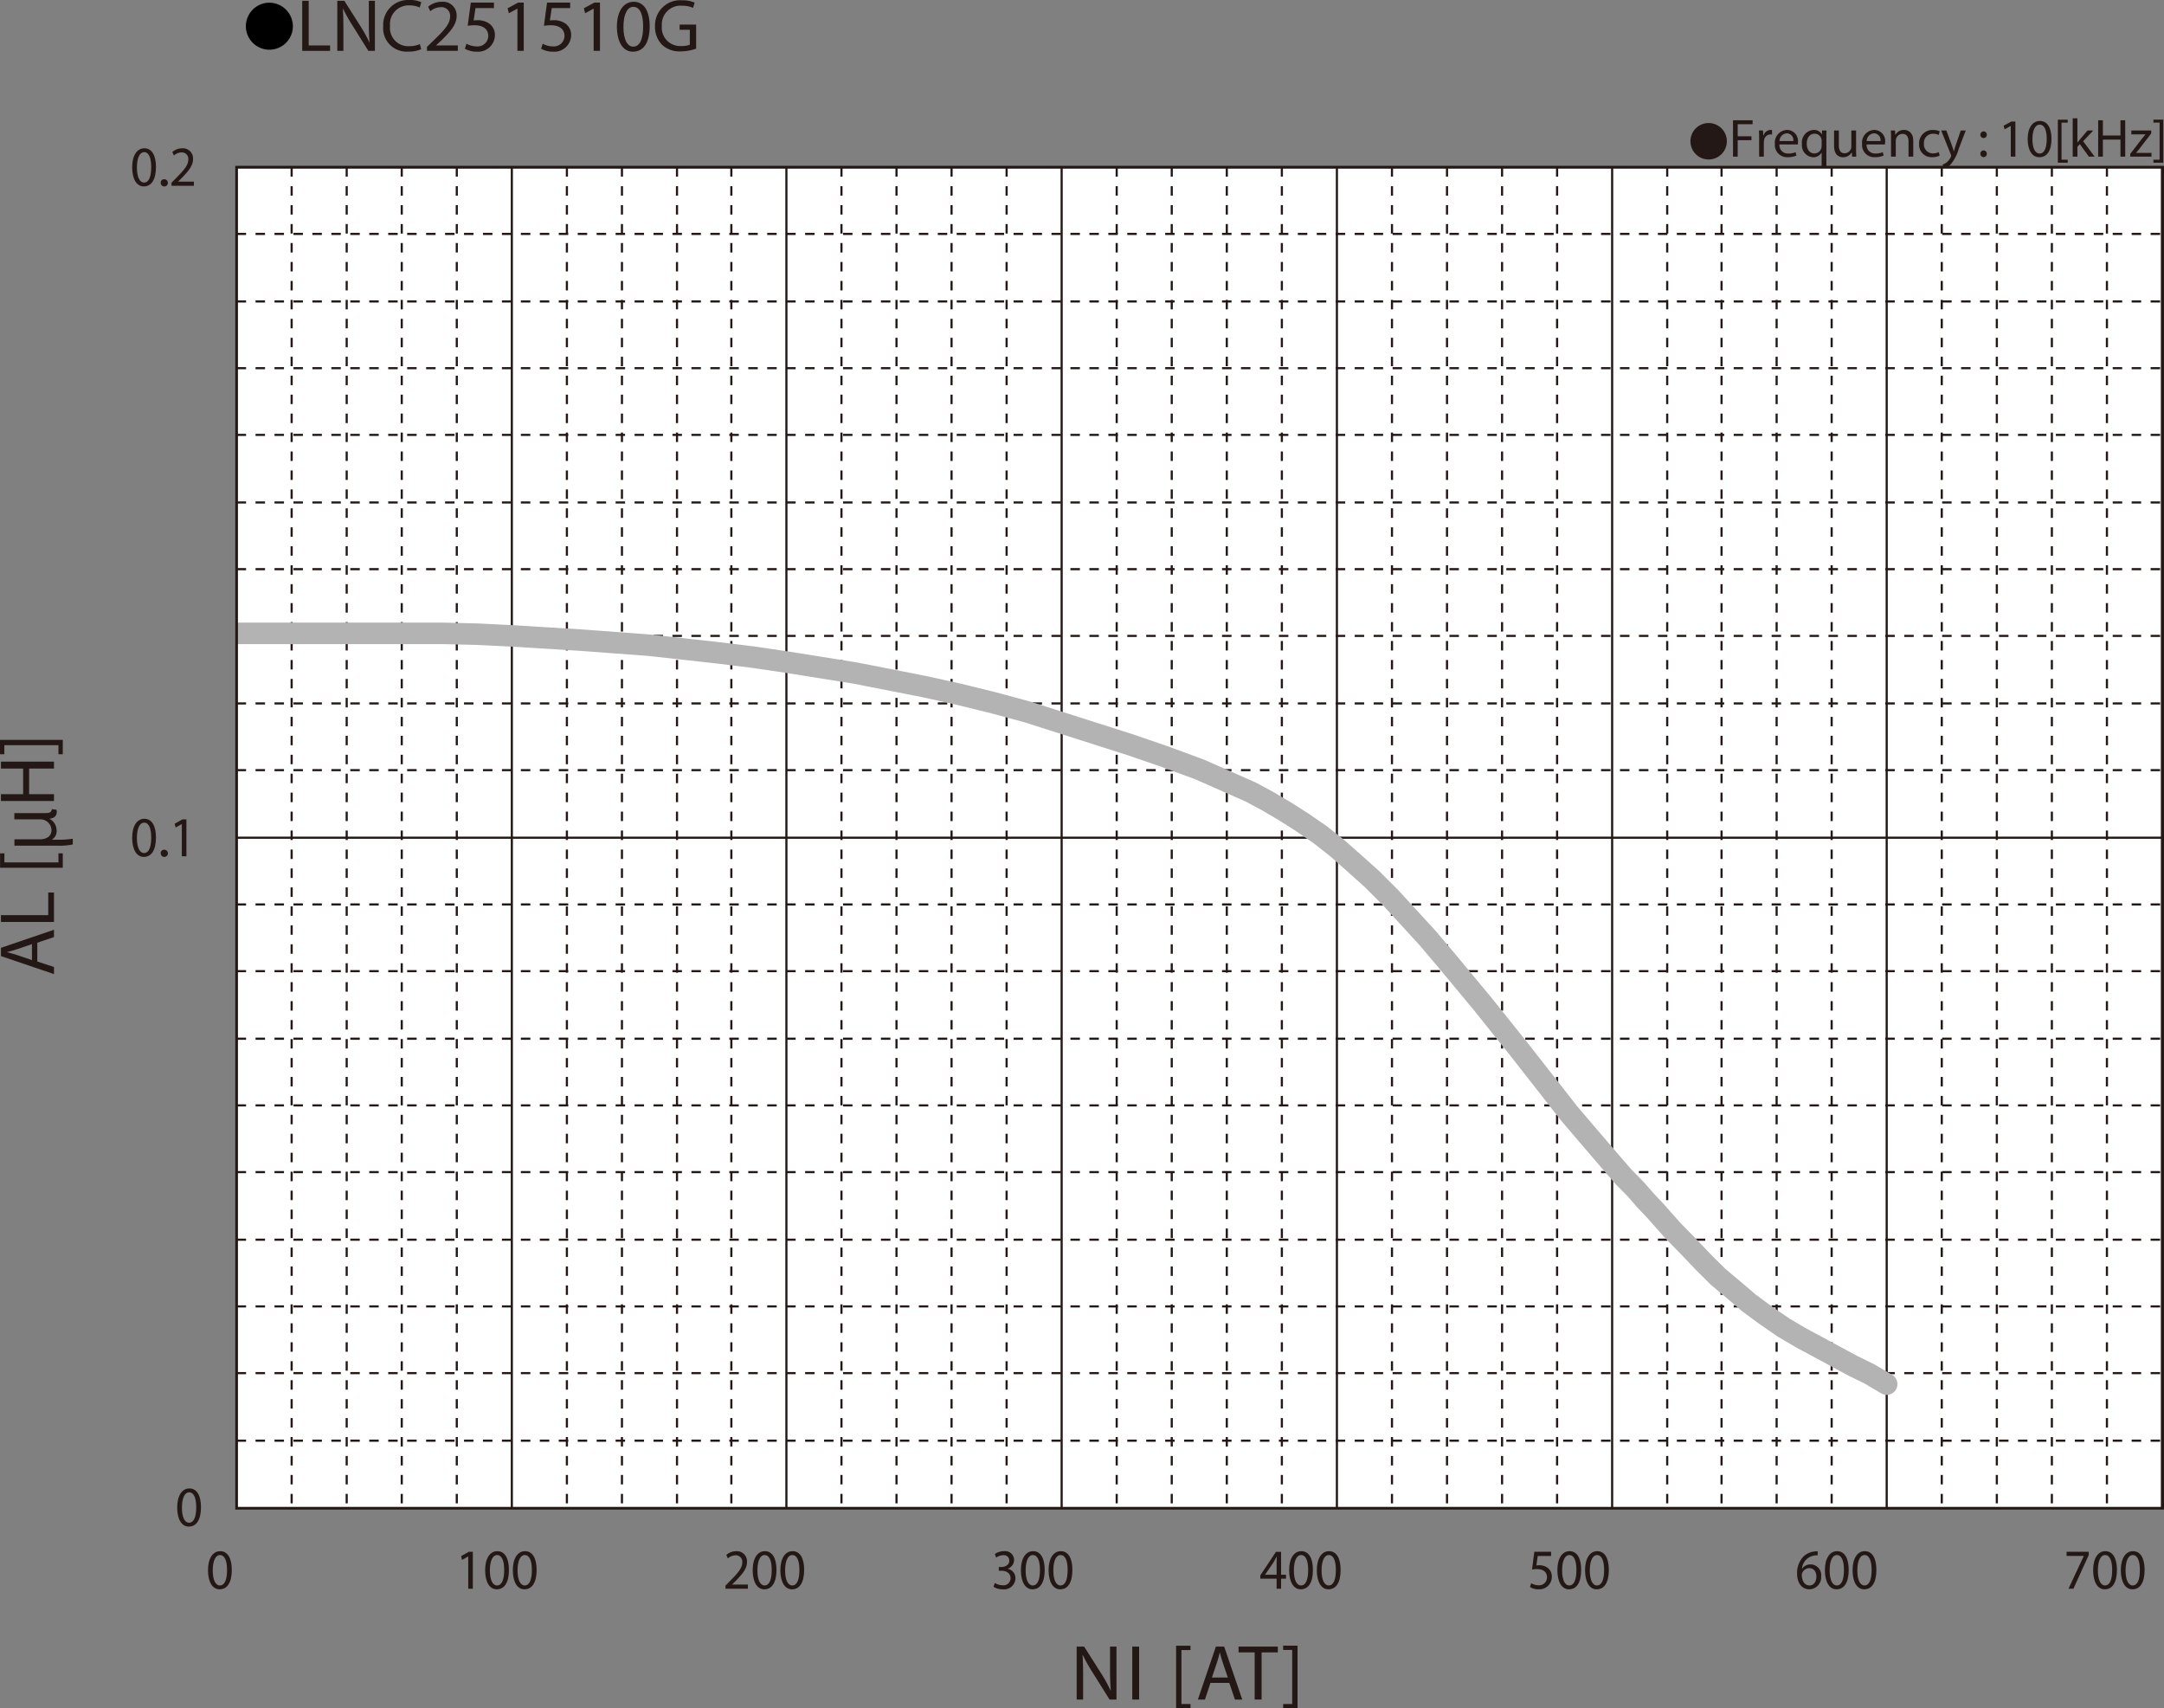 <svg id="レイヤー_1" data-name="レイヤー 1" xmlns="http://www.w3.org/2000/svg" xmlns:xlink="http://www.w3.org/1999/xlink" viewBox="0 0 320.648 253.107">
  <rect x="0" y="0" width="320.648" height="253.107" fill="#808080" stroke="none"/>
  <defs>
    <style>
      .cls-1, .cls-4, .cls-5, .cls-7 {
        fill: none;
      }

      .cls-1, .cls-4, .cls-5 {
        stroke: #231815;
      }

      .cls-1 {
        stroke-width: 0.398px;
      }

      .cls-2 {
        fill: #231815;
      }

      .cls-3 {
        fill: #fff;
      }

      .cls-4, .cls-5 {
        stroke-miterlimit: 3.864;
        stroke-width: 0.319px;
      }

      .cls-4 {
        stroke-dasharray: 1.404 1.404;
      }

      .cls-6 {
        clip-path: url(#clip-path);
      }

      .cls-7 {
        stroke: #b3b3b3;
        stroke-linecap: round;
        stroke-linejoin: round;
        stroke-width: 3.185px;
      }
    </style>
    <clipPath id="clip-path" transform="translate(-1.859 -1.671)">
      <rect class="cls-1" x="36.917" y="26.444" width="285.392" height="198.685"/>
    </clipPath>
  </defs>
  <title>CM_AL-Bias1_LNC251510G</title>
  <g>
    <path class="cls-2" d="M255.035,19.901a2.698,2.698,0,1,1-2.699,2.698A2.694,2.694,0,0,1,255.035,19.901Z" transform="translate(-1.859 -1.671)"/>
    <path class="cls-2" d="M258.645,19.489h2.902v.584h-2.207v1.791h2.039v.576h-2.039v2.438h-.695Z" transform="translate(-1.859 -1.671)"/>
    <path class="cls-2" d="M262.516,22.215c0-.456-.008-.848-.031-1.208h.615l.024.76h.032a1.161,1.161,0,0,1,1.071-.848.764.764,0,0,1,.2.024v.664a1.057,1.057,0,0,0-.24-.024.986.986,0,0,0-.943.903,2.018,2.018,0,0,0-.032.328v2.063h-.696Z" transform="translate(-1.859 -1.671)"/>
    <path class="cls-2" d="M265.524,23.071a1.24,1.24,0,0,0,1.327,1.343,2.545,2.545,0,0,0,1.071-.2l.12.503a3.128,3.128,0,0,1-1.287.24,1.797,1.797,0,0,1-1.903-1.951,1.879,1.879,0,0,1,1.815-2.087,1.639,1.639,0,0,1,1.599,1.823,2.481,2.481,0,0,1-.024.328Zm2.062-.503a1.001,1.001,0,0,0-.976-1.144,1.166,1.166,0,0,0-1.079,1.144Z" transform="translate(-1.859 -1.671)"/>
    <path class="cls-2" d="M271.779,24.278h-.017a1.377,1.377,0,0,1-1.263.688,1.765,1.765,0,0,1-1.64-1.959,1.854,1.854,0,0,1,1.751-2.087,1.271,1.271,0,0,1,1.191.672h.016l.024-.584h.663c-.016.328-.023.664-.023,1.063v4.39h-.703Zm0-1.703a1.18,1.18,0,0,0-.032-.296,1.029,1.029,0,0,0-1.008-.799c-.728,0-1.167.616-1.167,1.487,0,.768.367,1.439,1.143,1.439a1.048,1.048,0,0,0,1.008-.768,1.176,1.176,0,0,0,.057-.336Z" transform="translate(-1.859 -1.671)"/>
    <path class="cls-2" d="M276.883,23.822c0,.4.008.752.031,1.056h-.623l-.04-.632h-.017a1.455,1.455,0,0,1-1.279.72c-.607,0-1.335-.336-1.335-1.695V21.008h.704v2.143c0,.736.224,1.231.863,1.231a1.019,1.019,0,0,0,.928-.64,1.051,1.051,0,0,0,.063-.36v-2.375h.704Z" transform="translate(-1.859 -1.671)"/>
    <path class="cls-2" d="M278.443,23.071a1.24,1.24,0,0,0,1.328,1.343,2.54,2.54,0,0,0,1.07-.2l.121.503a3.13,3.13,0,0,1-1.288.24,1.798,1.798,0,0,1-1.903-1.951,1.879,1.879,0,0,1,1.815-2.087,1.639,1.639,0,0,1,1.599,1.823,2.706,2.706,0,0,1-.023.328Zm2.063-.503a1.002,1.002,0,0,0-.976-1.144,1.167,1.167,0,0,0-1.08,1.144Z" transform="translate(-1.859 -1.671)"/>
    <path class="cls-2" d="M282.061,22.056c0-.4-.008-.728-.032-1.048h.624l.039.64h.017a1.424,1.424,0,0,1,1.279-.728c.536,0,1.367.32,1.367,1.647v2.311h-.704V22.647c0-.624-.231-1.143-.895-1.143a.997.997,0,0,0-.943.72.977.977,0,0,0-.049.328v2.327h-.703Z" transform="translate(-1.859 -1.671)"/>
    <path class="cls-2" d="M289.258,24.734a2.586,2.586,0,0,1-1.111.224,1.839,1.839,0,0,1-1.927-1.975,1.966,1.966,0,0,1,2.079-2.055,2.358,2.358,0,0,1,.976.2l-.16.544a1.628,1.628,0,0,0-.815-.184,1.339,1.339,0,0,0-1.367,1.463,1.327,1.327,0,0,0,1.344,1.447,1.997,1.997,0,0,0,.863-.192Z" transform="translate(-1.859 -1.671)"/>
    <path class="cls-2" d="M290.26,21.008l.848,2.287c.088.256.184.56.248.792h.016c.072-.232.152-.528.248-.808l.768-2.271h.744L292.075,23.767a5.9,5.9,0,0,1-1.327,2.423,1.909,1.909,0,0,1-.863.456l-.177-.592a1.861,1.861,0,0,0,.616-.344,2.141,2.141,0,0,0,.592-.784.519.519,0,0,0,.056-.168.634.634,0,0,0-.048-.184l-1.432-3.566Z" transform="translate(-1.859 -1.671)"/>
    <path class="cls-2" d="M295.3,21.647a.477.477,0,1,1,.952,0,.476.476,0,1,1-.952,0Zm0,2.823a.477.477,0,1,1,.952,0,.476.476,0,1,1-.952,0Z" transform="translate(-1.859 -1.671)"/>
    <path class="cls-2" d="M299.803,20.336h-.016l-.904.488-.135-.536,1.135-.608h.6v5.197h-.68Z" transform="translate(-1.859 -1.671)"/>
    <path class="cls-2" d="M305.834,22.224c0,1.767-.656,2.742-1.807,2.742-1.016,0-1.703-.951-1.72-2.67,0-1.743.752-2.703,1.808-2.703C305.211,19.593,305.834,20.568,305.834,22.224Zm-2.822.08c0,1.352.416,2.119,1.055,2.119.721,0,1.064-.84,1.064-2.167,0-1.279-.328-2.119-1.057-2.119C303.459,20.137,303.012,20.888,303.012,22.303Z" transform="translate(-1.859 -1.671)"/>
    <path class="cls-2" d="M306.779,25.773V19.401h1.463v.44h-.92V25.334h.92v.44Z" transform="translate(-1.859 -1.671)"/>
    <path class="cls-2" d="M309.675,22.783h.017c.096-.136.231-.304.344-.44l1.135-1.335h.848l-1.495,1.591,1.703,2.279h-.855l-1.335-1.855-.36.4v1.455h-.696V19.201h.696Z" transform="translate(-1.859 -1.671)"/>
    <path class="cls-2" d="M313.451,19.489v2.255h2.605V19.489h.704v5.389h-.704V22.352h-2.605v2.526h-.696V19.489Z" transform="translate(-1.859 -1.671)"/>
    <path class="cls-2" d="M317.508,24.47l1.751-2.279c.168-.208.327-.392.504-.6v-.016H317.668v-.568h2.95l-.009.44-1.727,2.247c-.16.216-.32.408-.496.608v.016h2.264v.56h-3.143Z" transform="translate(-1.859 -1.671)"/>
    <path class="cls-2" d="M322.402,19.393v6.38h-1.463V25.334h.92v-5.501h-.92v-.439Z" transform="translate(-1.859 -1.671)"/>
  </g>
  <g>
    <path d="M45.255,5.59a3.482,3.482,0,1,1-3.478-3.518A3.496,3.496,0,0,1,45.255,5.59Z" transform="translate(-1.859 -1.671)"/>
    <path class="cls-2" d="M46.641,1.792h.958V8.404H50.772V9.207H46.641Z" transform="translate(-1.859 -1.671)"/>
    <path class="cls-2" d="M51.837,9.207V1.792h1.046l2.38,3.751a21.017,21.017,0,0,1,1.333,2.409l.022-.011c-.088-.99-.11-1.892-.11-3.047V1.792h.903V9.207h-.969L54.085,5.444a23.461,23.461,0,0,1-1.388-2.475L52.664,2.98c.055.935.077,1.827.077,3.059V9.207Z" transform="translate(-1.859 -1.671)"/>
    <path class="cls-2" d="M64.271,8.965a4.759,4.759,0,0,1-1.961.352,3.468,3.468,0,0,1-3.669-3.751A3.693,3.693,0,0,1,62.519,1.671a3.988,3.988,0,0,1,1.763.33l-.231.781a3.49,3.49,0,0,0-1.498-.308,2.759,2.759,0,0,0-2.897,3.059A2.697,2.697,0,0,0,62.508,8.514a3.843,3.843,0,0,0,1.564-.308Z" transform="translate(-1.859 -1.671)"/>
    <path class="cls-2" d="M65.126,9.207V8.613l.76-.737c1.829-1.738,2.655-2.663,2.666-3.741a1.276,1.276,0,0,0-1.421-1.397,2.442,2.442,0,0,0-1.521.605l-.309-.682a3.147,3.147,0,0,1,2.027-.726A2.013,2.013,0,0,1,69.522,4.014c0,1.32-.958,2.388-2.468,3.84l-.573.528v.022h3.217V9.207Z" transform="translate(-1.859 -1.671)"/>
    <path class="cls-2" d="M75.049,2.87H72.316L72.041,4.708a3.835,3.835,0,0,1,.584-.044,3.03,3.03,0,0,1,1.542.385,2.039,2.039,0,0,1,1.024,1.837,2.483,2.483,0,0,1-2.666,2.442,3.511,3.511,0,0,1-1.785-.44l.242-.737a3.207,3.207,0,0,0,1.531.396,1.579,1.579,0,0,0,1.697-1.551c-.011-.924-.628-1.584-2.06-1.584a7.474,7.474,0,0,0-.992.077l.463-3.432h3.426Z" transform="translate(-1.859 -1.671)"/>
    <path class="cls-2" d="M78.526,2.958h-.022l-1.245.671-.187-.737,1.564-.836h.827V9.207h-.937Z" transform="translate(-1.859 -1.671)"/>
    <path class="cls-2" d="M86.345,2.87H83.612l-.275,1.837a3.836,3.836,0,0,1,.584-.044,3.03,3.03,0,0,1,1.542.385,2.039,2.039,0,0,1,1.024,1.837,2.483,2.483,0,0,1-2.666,2.442,3.511,3.511,0,0,1-1.785-.44l.242-.737a3.207,3.207,0,0,0,1.531.396,1.579,1.579,0,0,0,1.697-1.551c-.011-.924-.628-1.584-2.06-1.584a7.474,7.474,0,0,0-.992.077l.463-3.432h3.426Z" transform="translate(-1.859 -1.671)"/>
    <path class="cls-2" d="M89.822,2.958h-.022l-1.245.671-.187-.737,1.564-.836h.827V9.207h-.937Z" transform="translate(-1.859 -1.671)"/>
    <path class="cls-2" d="M98.125,5.555c0,2.431-.903,3.773-2.49,3.773-1.399,0-2.347-1.309-2.369-3.675,0-2.398,1.036-3.718,2.49-3.718C97.266,1.935,98.125,3.277,98.125,5.555Zm-3.889.11c0,1.859.573,2.916,1.454,2.916.992,0,1.465-1.155,1.465-2.981,0-1.76-.452-2.916-1.454-2.916C94.853,2.683,94.236,3.717,94.236,5.665Z" transform="translate(-1.859 -1.671)"/>
    <path class="cls-2" d="M105.007,8.877a6.917,6.917,0,0,1-2.28.407,3.819,3.819,0,0,1-2.776-.979,3.812,3.812,0,0,1-1.036-2.761A3.722,3.722,0,0,1,102.936,1.715a4.59,4.59,0,0,1,1.851.341l-.231.781a3.856,3.856,0,0,0-1.642-.319,2.775,2.775,0,0,0-2.985,2.981,2.719,2.719,0,0,0,2.864,2.992,3.132,3.132,0,0,0,1.278-.198V6.083H102.561v-.77h2.446Z" transform="translate(-1.859 -1.671)"/>
  </g>
  <rect class="cls-3" x="35.058" y="24.773" width="285.392" height="198.685"/>
  <g>
    <path class="cls-2" d="M161.393,253.475v-7.847H162.5l2.519,3.97a22.161,22.161,0,0,1,1.41,2.55l.023-.012c-.093-1.048-.116-2.003-.116-3.225v-3.283h.956v7.847h-1.026l-2.494-3.981a24.693,24.693,0,0,1-1.47-2.62l-.034.012c.058.99.081,1.933.081,3.236v3.354Z" transform="translate(-1.859 -1.671)"/>
    <path class="cls-2" d="M170.647,245.628v7.847h-1.015v-7.847Z" transform="translate(-1.859 -1.671)"/>
    <path class="cls-2" d="M176.125,254.778V245.5h2.133v.64H176.918v7.999h1.34v.64Z" transform="translate(-1.859 -1.671)"/>
    <path class="cls-2" d="M181.218,251.007l-.815,2.468h-1.05l2.67-7.847h1.225l2.681,7.847h-1.084l-.84-2.468Zm2.577-.792-.77-2.259c-.175-.513-.292-.978-.408-1.432h-.023c-.116.466-.245.942-.396,1.42l-.77,2.271Z" transform="translate(-1.859 -1.671)"/>
    <path class="cls-2" d="M187.769,246.489h-2.39v-.861h5.817v.861h-2.401v6.985h-1.026Z" transform="translate(-1.859 -1.671)"/>
    <path class="cls-2" d="M194.12,245.488v9.29H191.987v-.64h1.341v-8.011H191.987v-.64Z" transform="translate(-1.859 -1.671)"/>
  </g>
  <g>
    <path class="cls-2" d="M7.385,144.127l2.472.814v1.048l-7.857-2.666v-1.223l7.857-2.678v1.083l-2.472.838Zm-.793-2.574-2.261.77c-.514.174-.979.291-1.435.407v.022c.467.117.944.245,1.423.396l2.272.769Z" transform="translate(-1.859 -1.671)"/>
    <path class="cls-2" d="M1.999,138.27v-1.014H9.006v-3.353h.851v4.366Z" transform="translate(-1.859 -1.671)"/>
    <path class="cls-2" d="M11.162,130.235h-9.291v-2.131h.641v1.339h8.009v-1.339h.642Z" transform="translate(-1.859 -1.671)"/>
    <path class="cls-2" d="M3.997,126.965v-.941H7.727c.941,0,1.759-.38,1.759-1.389a1.636,1.636,0,0,0-1.681-1.568H3.986v-.93H8.556c.672,0,.952-.134.975-.583l.694.09a1.001,1.001,0,0,1,.045.325c0,.481-.27.907-1.053.997V123a1.933,1.933,0,0,1,1.03,1.703,1.471,1.471,0,0,1-.706,1.377h.829a12.797,12.797,0,0,0,2.273-.146v.851a9.249,9.249,0,0,1-2.195.179Z" transform="translate(-1.859 -1.671)"/>
    <path class="cls-2" d="M1.999,119.333H5.287v-3.795H1.999V114.513H9.856v1.024H6.173v3.795h3.684v1.013H1.999Z" transform="translate(-1.859 -1.671)"/>
    <path class="cls-2" d="M1.859,111.287h9.303v2.13h-.642v-1.339H2.5v1.339H1.859Z" transform="translate(-1.859 -1.671)"/>
  </g>
  <path class="cls-4" d="M36.917,36.326H322.206M36.917,46.338H322.206M36.917,56.22H322.206m-285.289,9.884H322.206M36.917,76.114H322.206M36.917,85.998H322.206M36.917,95.884H322.206M36.917,105.892H322.206m-285.289,9.884H322.206m-285.289,19.894H322.206m-285.289,9.884H322.206M36.917,155.564H322.206M36.917,165.448H322.206M36.917,175.331H322.206M36.917,185.342H322.206M36.917,195.225H322.206M36.917,205.111H322.206M36.917,215.119H322.206" transform="translate(-1.859 -1.671)"/>
  <path class="cls-5" d="M36.917,26.444H322.206M36.917,125.785H322.206" transform="translate(-1.859 -1.671)"/>
  <path class="cls-4" d="M314.05,26.444V225.003M305.892,26.444V225.003M297.737,26.444V225.003m-8.16-198.559V225.003M273.263,26.444V225.003M265.109,26.444V225.003M256.949,26.444V225.003M248.895,26.444V225.003m-16.316-198.559V225.003M224.426,26.444V225.003M216.268,26.444V225.003M208.113,26.444V225.003m-16.316-198.559V225.003M183.639,26.444V225.003M175.482,26.444V225.003M167.325,26.444V225.003M151.013,26.444V225.003M142.855,26.444V225.003M134.697,26.444V225.003m-8.156-198.559V225.003M110.226,26.444V225.003M102.172,26.444V225.003M94.015,26.444V225.003M85.858,26.444V225.003M69.544,26.444V225.003M61.388,26.444V225.003M53.231,26.444V225.003M45.074,26.444V225.003" transform="translate(-1.859 -1.671)"/>
  <path class="cls-5" d="M322.206,26.444V225.003M281.419,26.444V225.003M240.737,26.444V225.003M199.953,26.444V225.003M159.167,26.444V225.003M118.383,26.444V225.003M77.7,26.444V225.003" transform="translate(-1.859 -1.671)"/>
  <path class="cls-2" d="M31.638,224.965c0,1.857-.655,2.884-1.807,2.884-1.016,0-1.703-1.001-1.719-2.809,0-1.833.751-2.842,1.807-2.842C31.015,222.198,31.638,223.225,31.638,224.965Zm-2.822.084c0,1.421.416,2.228,1.056,2.228.72,0,1.063-.883,1.063-2.278,0-1.345-.328-2.228-1.056-2.228C29.264,222.771,28.815,223.561,28.815,225.049Z" transform="translate(-1.859 -1.671)"/>
  <g>
    <path class="cls-2" d="M24.968,125.745c0,1.858-.655,2.884-1.807,2.884-1.016,0-1.703-1-1.719-2.808,0-1.833.751-2.842,1.807-2.842C24.345,122.979,24.968,124.005,24.968,125.745Zm-2.822.084c0,1.421.416,2.228,1.056,2.228.72,0,1.063-.883,1.063-2.279,0-1.345-.328-2.228-1.056-2.228C22.594,123.551,22.146,124.341,22.146,125.83Z" transform="translate(-1.859 -1.671)"/>
    <path class="cls-2" d="M25.673,128.1a.486.486,0,0,1,.479-.53.533.533,0,1,1-.479.53Z" transform="translate(-1.859 -1.671)"/>
    <path class="cls-2" d="M28.799,123.761H28.783l-.903.513-.136-.563,1.135-.639h.6v5.465h-.68Z" transform="translate(-1.859 -1.671)"/>
  </g>
  <g>
    <path class="cls-2" d="M24.968,26.406c0,1.858-.655,2.884-1.807,2.884-1.016,0-1.703-1-1.719-2.808,0-1.833.751-2.842,1.807-2.842C24.345,23.64,24.968,24.666,24.968,26.406Zm-2.822.084c0,1.421.416,2.228,1.056,2.228.72,0,1.063-.883,1.063-2.279,0-1.345-.328-2.228-1.056-2.228C22.594,24.212,22.146,25.002,22.146,26.491Z" transform="translate(-1.859 -1.671)"/>
    <path class="cls-2" d="M25.673,28.761a.486.486,0,0,1,.479-.53.533.533,0,1,1-.479.53Z" transform="translate(-1.859 -1.671)"/>
    <path class="cls-2" d="M27.271,29.198v-.454l.552-.563c1.327-1.329,1.928-2.035,1.936-2.859a.953.953,0,0,0-1.031-1.068,1.726,1.726,0,0,0-1.104.462l-.225-.521a2.218,2.218,0,0,1,1.472-.555,1.501,1.501,0,0,1,1.591,1.589c0,1.009-.695,1.824-1.791,2.934l-.415.404v.017h2.334v.614Z" transform="translate(-1.859 -1.671)"/>
  </g>
  <g>
    <path class="cls-2" d="M36.204,234.258c0,1.857-.655,2.884-1.807,2.884-1.016,0-1.703-1.001-1.719-2.809,0-1.833.751-2.842,1.807-2.842C35.581,231.491,36.204,232.518,36.204,234.258Zm-2.822.084c0,1.421.416,2.228,1.056,2.228.72,0,1.063-.883,1.063-2.278,0-1.345-.328-2.228-1.056-2.228C33.83,232.063,33.382,232.854,33.382,234.342Z" transform="translate(-1.859 -1.671)"/>
    <path class="cls-2" d="M71.239,232.273h-.016l-.903.513-.137-.563,1.136-.639H71.919v5.465h-.68Z" transform="translate(-1.859 -1.671)"/>
    <path class="cls-2" d="M77.269,234.258c0,1.857-.655,2.884-1.807,2.884-1.016,0-1.703-1.001-1.719-2.809,0-1.833.751-2.842,1.807-2.842C76.646,231.491,77.269,232.518,77.269,234.258Zm-2.822.084c0,1.421.416,2.228,1.056,2.228.72,0,1.063-.883,1.063-2.278,0-1.345-.328-2.228-1.056-2.228C74.895,232.063,74.446,232.854,74.446,234.342Z" transform="translate(-1.859 -1.671)"/>
    <path class="cls-2" d="M81.371,234.258c0,1.857-.655,2.884-1.807,2.884-1.016,0-1.703-1.001-1.719-2.809,0-1.833.751-2.842,1.807-2.842C80.748,231.491,81.371,232.518,81.371,234.258Zm-2.822.084c0,1.421.416,2.228,1.056,2.228.72,0,1.063-.883,1.063-2.278,0-1.345-.328-2.228-1.056-2.228C78.997,232.063,78.549,232.854,78.549,234.342Z" transform="translate(-1.859 -1.671)"/>
    <path class="cls-2" d="M109.354,237.049v-.454l.552-.563c1.327-1.328,1.928-2.034,1.936-2.858a.953.953,0,0,0-1.031-1.067,1.725,1.725,0,0,0-1.104.462l-.225-.521a2.218,2.218,0,0,1,1.472-.555,1.501,1.501,0,0,1,1.591,1.589c0,1.01-.695,1.825-1.791,2.935l-.415.403v.018h2.334v.613Z" transform="translate(-1.859 -1.671)"/>
    <path class="cls-2" d="M116.91,234.258c0,1.857-.655,2.884-1.807,2.884-1.016,0-1.703-1.001-1.719-2.809,0-1.833.751-2.842,1.807-2.842C116.287,231.491,116.91,232.518,116.91,234.258Zm-2.822.084c0,1.421.416,2.228,1.056,2.228.72,0,1.063-.883,1.063-2.278,0-1.345-.328-2.228-1.056-2.228C114.536,232.063,114.088,232.854,114.088,234.342Z" transform="translate(-1.859 -1.671)"/>
    <path class="cls-2" d="M121.013,234.258c0,1.857-.655,2.884-1.807,2.884-1.016,0-1.703-1.001-1.719-2.809,0-1.833.751-2.842,1.807-2.842C120.39,231.491,121.013,232.518,121.013,234.258Zm-2.822.084c0,1.421.416,2.228,1.056,2.228.72,0,1.063-.883,1.063-2.278,0-1.345-.328-2.228-1.056-2.228C118.639,232.063,118.19,232.854,118.19,234.342Z" transform="translate(-1.859 -1.671)"/>
    <path class="cls-2" d="M149.267,236.199a2.269,2.269,0,0,0,1.151.345,1.04,1.04,0,0,0,1.176-1.059c-.008-.766-.664-1.094-1.344-1.094h-.392v-.555h.392c.512,0,1.16-.277,1.16-.925a.801.801,0,0,0-.912-.824,1.84,1.84,0,0,0-1.039.362l-.184-.538a2.376,2.376,0,0,1,1.358-.421,1.319,1.319,0,0,1,1.487,1.304,1.349,1.349,0,0,1-.959,1.286v.017a1.402,1.402,0,0,1,1.159,1.404,1.682,1.682,0,0,1-1.895,1.64,2.543,2.543,0,0,1-1.352-.37Z" transform="translate(-1.859 -1.671)"/>
    <path class="cls-2" d="M156.655,234.258c0,1.857-.655,2.884-1.807,2.884-1.016,0-1.703-1.001-1.719-2.809,0-1.833.751-2.842,1.807-2.842C156.032,231.491,156.655,232.518,156.655,234.258Zm-2.822.084c0,1.421.416,2.228,1.056,2.228.72,0,1.063-.883,1.063-2.278,0-1.345-.328-2.228-1.056-2.228C154.281,232.063,153.833,232.854,153.833,234.342Z" transform="translate(-1.859 -1.671)"/>
    <path class="cls-2" d="M160.758,234.258c0,1.857-.655,2.884-1.807,2.884-1.016,0-1.703-1.001-1.719-2.809,0-1.833.751-2.842,1.807-2.842C160.135,231.491,160.758,232.518,160.758,234.258Zm-2.822.084c0,1.421.416,2.228,1.056,2.228.72,0,1.063-.883,1.063-2.278,0-1.345-.328-2.228-1.056-2.228C158.384,232.063,157.936,232.854,157.936,234.342Z" transform="translate(-1.859 -1.671)"/>
    <path class="cls-2" d="M191.019,237.049v-1.488h-2.414v-.487l2.318-3.489h.76v3.396h.728v.58h-.728v1.488Zm0-2.068v-1.824c0-.286.009-.572.024-.857h-.024c-.159.319-.287.555-.432.807l-1.27,1.858v.017Z" transform="translate(-1.859 -1.671)"/>
    <path class="cls-2" d="M196.4,234.258c0,1.857-.655,2.884-1.807,2.884-1.016,0-1.703-1.001-1.719-2.809,0-1.833.751-2.842,1.807-2.842C195.777,231.491,196.4,232.518,196.4,234.258Zm-2.822.084c0,1.421.416,2.228,1.056,2.228.72,0,1.063-.883,1.063-2.278,0-1.345-.328-2.228-1.056-2.228C194.026,232.063,193.578,232.854,193.578,234.342Z" transform="translate(-1.859 -1.671)"/>
    <path class="cls-2" d="M200.503,234.258c0,1.857-.655,2.884-1.807,2.884-1.016,0-1.703-1.001-1.719-2.809,0-1.833.751-2.842,1.807-2.842C199.88,231.491,200.503,232.518,200.503,234.258Zm-2.822.084c0,1.421.416,2.228,1.056,2.228.72,0,1.063-.883,1.063-2.278,0-1.345-.328-2.228-1.056-2.228C198.129,232.063,197.681,232.854,197.681,234.342Z" transform="translate(-1.859 -1.671)"/>
    <path class="cls-2" d="M231.691,232.206H229.709l-.2,1.404a2.658,2.658,0,0,1,.424-.034,2.108,2.108,0,0,1,1.119.295,1.571,1.571,0,0,1,.744,1.403,1.844,1.844,0,0,1-1.936,1.867,2.44,2.44,0,0,1-1.295-.337l.176-.562a2.249,2.249,0,0,0,1.111.302,1.171,1.171,0,0,0,1.231-1.185c-.008-.707-.456-1.211-1.495-1.211a5.093,5.093,0,0,0-.72.059l.336-2.623h2.486Z" transform="translate(-1.859 -1.671)"/>
    <path class="cls-2" d="M236.146,234.258c0,1.857-.655,2.884-1.807,2.884-1.016,0-1.703-1.001-1.719-2.809,0-1.833.751-2.842,1.807-2.842C235.522,231.491,236.146,232.518,236.146,234.258Zm-2.822.084c0,1.421.416,2.228,1.056,2.228.72,0,1.063-.883,1.063-2.278,0-1.345-.328-2.228-1.056-2.228C233.771,232.063,233.323,232.854,233.323,234.342Z" transform="translate(-1.859 -1.671)"/>
    <path class="cls-2" d="M240.248,234.258c0,1.857-.655,2.884-1.807,2.884-1.016,0-1.703-1.001-1.719-2.809,0-1.833.751-2.842,1.807-2.842C239.625,231.491,240.248,232.518,240.248,234.258Zm-2.822.084c0,1.421.416,2.228,1.056,2.228.72,0,1.063-.883,1.063-2.278,0-1.345-.328-2.228-1.056-2.228C237.874,232.063,237.426,232.854,237.426,234.342Z" transform="translate(-1.859 -1.671)"/>
    <path class="cls-2" d="M271.197,232.105a2.414,2.414,0,0,0-.527.033,2.176,2.176,0,0,0-1.808,1.942h.024a1.524,1.524,0,0,1,1.255-.631,1.589,1.589,0,0,1,1.567,1.766,1.791,1.791,0,0,1-1.727,1.926c-1.112,0-1.84-.908-1.84-2.329a3.537,3.537,0,0,1,.88-2.464,2.773,2.773,0,0,1,1.663-.807,3.152,3.152,0,0,1,.512-.042Zm-.2,3.152c0-.781-.424-1.253-1.071-1.253a1.155,1.155,0,0,0-1.007.673.646.646,0,0,0-.08.328c.016.899.407,1.563,1.144,1.563C270.59,236.569,270.997,236.04,270.997,235.258Z" transform="translate(-1.859 -1.671)"/>
    <path class="cls-2" d="M275.787,234.258c0,1.857-.655,2.884-1.807,2.884-1.016,0-1.703-1.001-1.719-2.809,0-1.833.751-2.842,1.807-2.842C275.164,231.491,275.787,232.518,275.787,234.258Zm-2.822.084c0,1.421.416,2.228,1.056,2.228.72,0,1.063-.883,1.063-2.278,0-1.345-.328-2.228-1.056-2.228C273.413,232.063,272.965,232.854,272.965,234.342Z" transform="translate(-1.859 -1.671)"/>
    <path class="cls-2" d="M279.889,234.258c0,1.857-.655,2.884-1.807,2.884-1.016,0-1.703-1.001-1.719-2.809,0-1.833.751-2.842,1.807-2.842C279.266,231.491,279.889,232.518,279.889,234.258Zm-2.822.084c0,1.421.416,2.228,1.056,2.228.72,0,1.063-.883,1.063-2.278,0-1.345-.328-2.228-1.056-2.228C277.515,232.063,277.066,232.854,277.066,234.342Z" transform="translate(-1.859 -1.671)"/>
    <path class="cls-2" d="M311.351,231.584v.487l-2.263,4.978h-.729l2.255-4.834v-.018h-2.542V231.584Z" transform="translate(-1.859 -1.671)"/>
    <path class="cls-2" d="M315.532,234.258c0,1.857-.655,2.884-1.807,2.884-1.016,0-1.703-1.001-1.719-2.809,0-1.833.751-2.842,1.807-2.842C314.909,231.491,315.532,232.518,315.532,234.258Zm-2.822.084c0,1.421.416,2.228,1.056,2.228.72,0,1.063-.883,1.063-2.278,0-1.345-.328-2.228-1.056-2.228C313.158,232.063,312.71,232.854,312.71,234.342Z" transform="translate(-1.859 -1.671)"/>
    <path class="cls-2" d="M319.634,234.258c0,1.857-.655,2.884-1.807,2.884-1.016,0-1.703-1.001-1.719-2.809,0-1.833.751-2.842,1.807-2.842C319.011,231.491,319.634,232.518,319.634,234.258Zm-2.822.084c0,1.421.416,2.228,1.056,2.228.72,0,1.063-.883,1.063-2.278,0-1.345-.328-2.228-1.056-2.228C317.26,232.063,316.812,232.854,316.812,234.342Z" transform="translate(-1.859 -1.671)"/>
  </g>
  <g>
    <g class="cls-6">
      <polyline class="cls-7" points="35.058 93.838 65.645 93.838 70.743 93.961 75.841 94.213 86.039 94.837 96.133 95.589 106.329 96.715 111.426 97.34 116.524 98.091 126.72 99.718 136.916 101.719 142.013 102.845 147.112 104.097 152.211 105.474 167.505 110.352 172.602 112.105 177.702 113.981 185.349 117.359 187.898 118.734 190.447 120.236 192.996 121.862 195.545 123.614 198.093 125.617 200.642 127.869 203.294 130.246 206.048 132.999 211.554 139.003 214.307 142.257 219.812 148.887 225.116 155.52 230.111 161.9 232.455 164.905 234.8 167.655 236.943 170.159 238.878 172.41 240.613 174.411 242.344 176.164 243.874 177.915 245.304 179.418 246.627 180.919 247.851 182.295 250.297 184.797 252.441 187.05 254.581 189.175 256.824 191.054 259.168 193.056 261.717 194.93 264.265 196.682 266.815 198.185 274.462 202.312 277.013 203.565 279.559 205.067"/>
    </g>
    <rect class="cls-1" x="35.058" y="24.773" width="285.392" height="198.685"/>
  </g>
</svg>
